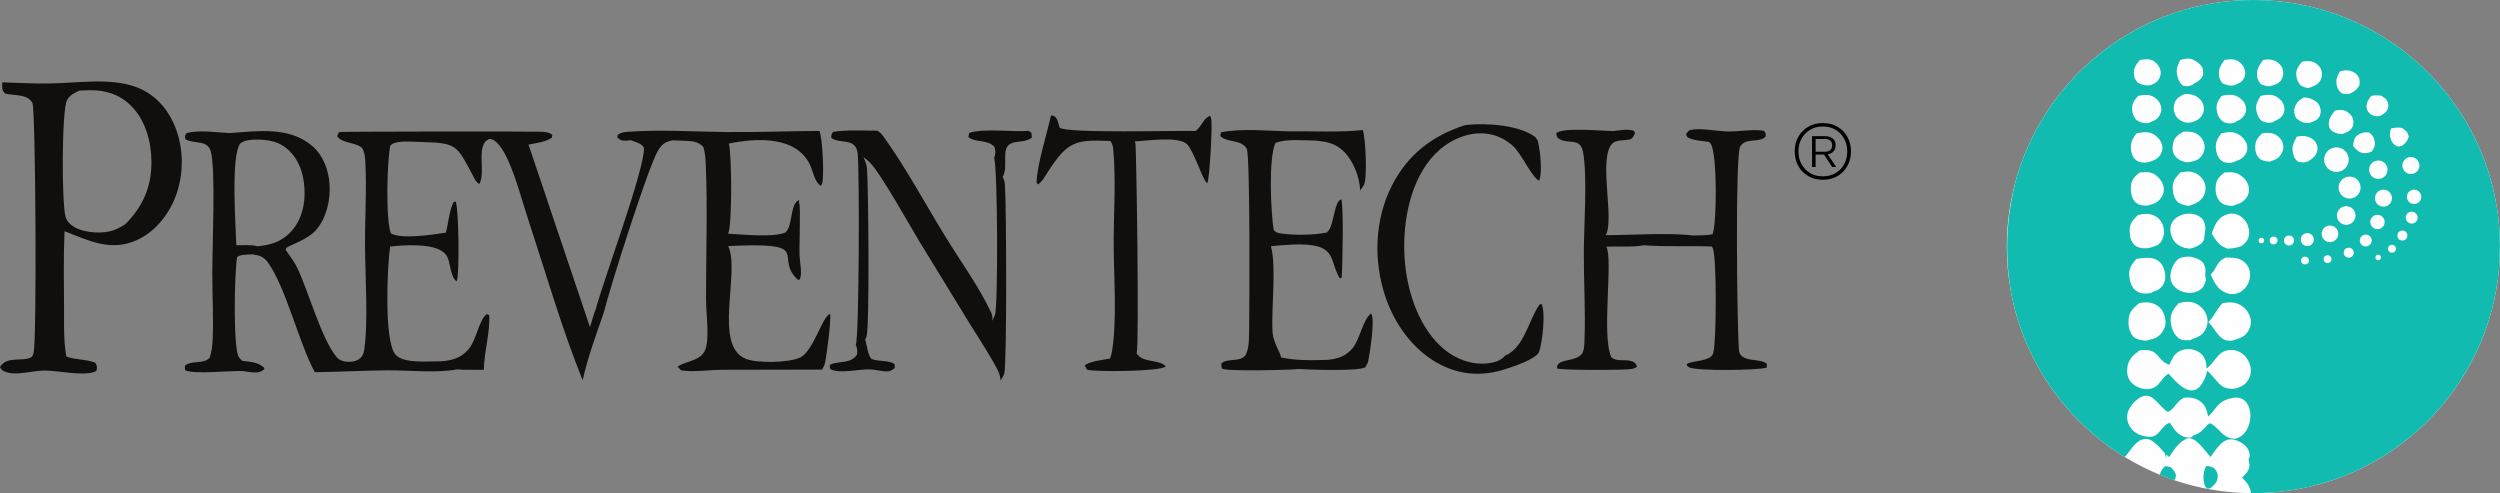 <?xml version="1.0" encoding="UTF-8"?><svg id="Layer_1" xmlns="http://www.w3.org/2000/svg" viewBox="0 0 854.6 168.58"><rect x="0" y="0" width="854.6" height="168.58" fill="#808080" stroke="none"/><defs><style>.cls-1{fill:#12bbb0;}.cls-2{fill:#100f0e;}.cls-3{fill:#fefefe;}</style></defs><path class="cls-3" d="M854.6,84.29c0,1.39-.05,2.76-.12,4.13v.09c-.04.7-.08,1.39-.12,2.08-.05.7-.11,1.39-.18,2.08-.03.35-.07.69-.11,1.04-.04.44-.09.88-.15,1.32-5.27,41.49-40.7,73.55-83.62,73.55-.28,0-.55,0-.83-.01-9.14-.08-17.93-1.62-26.15-4.4-1.66-.56-3.31-1.17-4.92-1.84-4.2-1.71-8.23-3.76-12.06-6.11-19.57-11.98-33.87-31.72-38.62-54.94-.11-.56-.22-1.13-.32-1.7-.92-4.96-1.39-10.07-1.39-15.29,0-8.39,1.23-16.5,3.52-24.15,10.37-34.78,42.61-60.14,80.77-60.14,44.8,0,81.44,34.95,84.13,79.06.03.37.04.73.06,1.1,0,.09.01.19.01.28.06,1.27.1,2.56.1,3.85Z"/><path class="cls-1" d="M743.32,164.17c-1.66-.56-3.31-1.17-4.92-1.84-.02-.02-.03-.05-.05-.07.38-1.51.68-1.81,1.72-2.89.67-.03,1.37.21,2.02.37.51.55,1.27,1.26,1.52,1.97.41,1.12.19,1.48-.29,2.46Z"/><path class="cls-1" d="M754.094,159.37c1.041-.112,1.74.16,2.696.558.762.841,1.312,1.59,1.319,2.784.009,1.73-.778,2.613-1.927,3.712-.345.423-1.018.532-1.524.69l-.907-.928c-.787-2.499-.706-4.411.343-6.817Z"/><path class="cls-2" d="M500.684,42.812c.206-.03.413-.058.619-.083,6.542-.781,18.242-.026,23.646,4.229.321.443.648.985.793,1.517.749,2.734,1.618,11.07.354,13.315-2.999-1.824-5.807-9.308-9.341-12.282-3.425-2.882-7.647-4.285-12.117-3.869-6.027.561-11.658,3.977-15.486,8.576-7.812,9.384-9.969,23.935-8.87,35.748.972,10.457,5.076,22.572,13.414,29.47,4.008,3.317,9.381,5.341,14.626,4.798,2.192-.227,4.728-.849,6.17-2.642,6.477-2.707,7.95-11.765,11.52-17.114.314-.47.37-.45.929-.559.025.052.051.104.076.157,1.379,2.946.221,13.197-.925,16.302-.018.036-.029.074-.051.107-1.497,2.448-8.516,4.724-11.117,5.595-7.571,2.535-15.078,2.303-22.284-1.311-9.354-4.691-15.954-13.884-19.174-23.676-4.02-12.226-3.534-26.076,2.333-37.628,5.394-10.623,13.721-16.995,24.885-20.648Z"/><path class="cls-2" d="M359.275,39.46c.321.028.713.052,1.007.19,1.223.576,1.562,2.771,1.956,4.005,2.5,2.007,40.034.914,46.445,1.123,2.05-1.352,2.663-4.444,4.982-5.168.136.275.263.562.343.859.539,1.969-.51,20.718-1.29,22.08-1.259-.038-4.69-11.179-6.936-13.248-3.075-2.832-13.766-1.141-17.901-.953.053.117.109.234.154.355.027.07.051.14.078.21.356.921,1.344,68.404.45,71.981.263.302.541.574.824.855,2.155,2.128,7.344,1.243,9.14,3.562-.027.018-.056.037-.082.055-2.574,1.643-23.463,1.798-26.781,1.048l-.853-1.435c1.359-1.491,6.669-2.005,8.65-2.4.312-.766.501-1.584.644-2.397,1.812-10.376.591-26.262.599-37.346.009-10.41.816-21.588-.154-31.91-.096-1.028-.383-1.882-.978-2.726-12.153-.538-14.61.201-21.342,10.505-.985,1.508-1.889,3.335-3.414,4.358l-.483-.684c.305-6.683,3.422-16.073,4.942-22.917Z"/><path class="cls-2" d="M441.151,44.9c8.071-.105,16.698.414,24.7-.462.989,2.753,1.589,16.246.434,18.67-.332.696-.909,1.38-1.381,1.991.058-4.228-2.346-10.086-5.29-13.087-3.017-3.075-6.023-3.572-10.105-3.964-4.098-.003-9.791-.701-13.534.847-2.398,5.453-1.551,23.451-.597,29.611.831,1.107,1.531,1.167,2.881,1.354,4.227.586,11.141.537,15.337-.398.236-.24.446-.494.655-.757,1.629-2.043,1.959-10.101,4.229-10.552.885,1.635.461,23.094.143,26.788l-.582.234c-3.075-4.677-1.58-9.72-8.36-11.126-4.619-.959-10.511-.299-15.225.108,1.97,7.31-.004,21.408.579,29.677.232,3.305,2.841,6.98,2.87,8.365,5.303,1.1,10.711,1.005,16.101.802,3.443-.35,6.186-1.319,8.436-4.071,2.424-2.968,3.576-10.017,6.272-11.75,1.417,2.115-.455,13.344-.992,16.167-.147.773-.579,1.546-1.016,2.193-1.97,1.401-19.276.851-22.815.603-3.289.369-24.951.86-26.117-.146-.263-.228-.238-1.284-.276-1.668,1.669-1.965,5.963-.53,7.932-2.544,1.522-1.558,1.533-6.061,1.566-8.181.116-7.838.394-60.731-.822-62.799-1.93-3.277-6.68-1.899-9.022-4.309l.201-1.249c7.26-1.49,16.317-.454,23.797-.347Z"/><path class="cls-2" d="M339.841,54.163c.443-1.651.564-2.226.132-3.884-2.342-2.791-6.455-1.33-8.957-3.444l.307-1.39c4.833-1.67,14.744-.281,20.337-.708l.92.69.163,1.558c-2.997,2.693-8.779-.324-9.111,5.622-.125,2.256.399,6.003-.911,7.876.43.776.729,1.578.795,2.468.519,6.969.709,61.194-.216,64.716-.212.805-.874,1.73-1.31,2.446-.004-1.362-.374-2.531-.996-3.727-2.861-5.49-6.433-10.75-9.677-16.03l-16.892-27.583c-3.483-5.684-13.213-23.368-17.177-27.347-.633-.635-1.381-1.184-2.11-1.703.646,1.248,1.116,2.515,1.232,3.92.472,5.636.943,54.065-.167,57.437-.118.359-.287.71-.479,1.037.72,1.953.809,5.155,2.215,6.588,2.233.99,6.299.33,7.899,1.84l.007,1.28c-1.083.918-1.758,1.201-3.22,1.116-1.783-.104-3.527-.629-5.334-.676-3.808-.098-10.101,1.581-13.412-.055-.292-.762-.319-.861-.013-1.617,3.322-1.337,6.878-.128,9.131-3.414.082-1.242.107-2.118-.455-3.279,1.177-2.178,1.295-60.663.635-65.578-.729-5.421-6.139-2.971-9.035-5.215.067-1.018.034-1.258.68-2.044,4.9-.744,10.134-.396,15.087-.39.787.497,1.446,1.079,1.992,1.836,7.661,10.636,14.136,22.715,20.985,33.913,5.194,8.49,11.618,17.307,15.869,26.264.459.969.602,1.908.434,2.965.321-.622.666-1.289.909-1.946,1.165-3.16.914-50.915-.256-53.542Z"/><path class="cls-2" d="M585.441,80.024l.056-.16c1.364-3.956,1.549-26.416-.584-30.525-.198-.382-.43-.621-.793-.85-2.28-.328-5.236-.407-7.257-1.546l-.533-1.004c.464-.644.793-1.368,1.633-1.543,3.378-.705,8.951.45,12.469.54,4.173.106,8.287-.834,12.453-.267.775.777.702.873.709,1.967-2.054,2.425-6.816.177-8.746,3.501-1.709,2.946-1.067,61.016-.412,69.481.065.834.361,1.599,1,2.14,2.271,1.915,6.785.825,8.576,2.705l-.091,1.216c-3.106.953-24.107,1.189-26.46-.107-.263-.145-.506-.305-.746-.484l-.091-.676c2.389-1.31,8.124-.771,9.035-3.692,1.114-3.579,1.243-33.43-.207-36.002-.091-.161-.192-.302-.301-.451-7.687-.314-15.551.173-23.182-.428-3.913.739-8.815.283-12.877.497,2.415,4.04-1.685,30.091,1.687,37.77,2.164,1.797,4.82.473,7.26,1.45,1.043.417,1.125.797,1.56,1.754-.406.473-1.165.672-1.765.813-1.849.437-24.45.493-25.542-.187-.441-3.59,6.509-2.011,8.541-5.113.778-1.189.762-3.301.816-4.706.381-9.897-.274-19.955-.238-29.875.033-8.948,1.281-26.239-.272-34.324-.998-5.196-5.321-2.376-8.318-4.567-.78-.572-.675-.936-.813-1.851,2.413-2.053,15.669-.734,19.499-.704,2.115-.205,5.082-.873,7.07-.043l.341.756c-.356.85-.655,1.419-1.357,2.026l-.111.034c-2.594.765-5.526-.27-7.046,2.509-3.55,6.491,1.466,25.128-1.504,30.303,8.661.012,21.562-.917,29.818.122,2.039-.116,4.802.08,6.725-.481Z"/><path class="cls-2" d="M59.41,42.26c-2.51-5.6-6.81-10.19-12.6-12.4-9.06-3.46-20.58-1.42-30.14-1.32-5.29.05-10.61-.2-15.89-.39,0,1.77-.29,2.43.89,3.8,3.17.86,7.58.02,9.41,3.22,1.1,1.93,1.56,81.28.39,85.49-.13.47-.4,1.25-.83,1.48-2.95,1.63-8.41-.59-10.64,3.35.57,1.18,1.16,1.38,2.4,1.8,3.21,1.08,9.01-.56,12.53-.62,4.71-.08,13.07,1.96,17.36.46.09-.03.18-.08.27-.12.14-.09.28-.19.41-.29.28-1.34.24-1.45-.34-2.69-3.09-1.3-6.68-.92-9.95-2.16-.88-4.94-.82-9.87-.78-14.88-.03-9.3-.24-18.65.16-27.95,8.26,3.21,15.76,7.02,24.55,3.11,6.3-2.79,10.95-8.57,13.38-14.91,3.03-7.9,2.88-17.24-.58-24.98ZM42.94,76.55c-1.36.92-2.73,1.68-4.28,2.21-3.61,1.23-9.41.86-12.82-.89-1.43-.73-2.91-2.02-3.39-3.61-1.43-4.75-1.35-36.83.47-40.06,1-1.76,2.48-2.39,4.26-3.24,1.17-.06,2.35-.09,3.52-.12,5.32-.08,10.08,1.38,13.96,5.18,5.07,4.95,7.06,12.34,7.11,19.26.06,8.53-2.9,15.25-8.83,21.27Z"/><path class="cls-2" d="M283.74,107.36c-2.49.36-5.66,12.74-10.24,14.87-3.86,1.79-14.62,1.99-18.51.45-11.29-4.44-1.95-29.38-6-38.44-.02-.04-.04-.08-.06-.13,1.43-.09,2.87-.13,4.3-.17,24.21-.76,11.36,4.05,19.52,11.74l.64-.17c.08-.2.16-.4.21-.61.54-1.89-.16-5.44-.28-7.44-.16-2.58.43-16.98-.12-18.03-.02-.05-.04-.09-.07-.13-.02-.03-.04-.06-.05-.08l.15-.7-.2-.09c-2.85,1.33-2.13,7.93-4.01,10.4-.17.23-.34.45-.54.65-4.35,1.79-14.69.64-19.61.4.02-.04.04-.08.06-.11,1.36-2.52,1.26-27.13.21-30.7,9.35-1.93,23.17-2.73,27.83,7.44,1.06,2.34,1.45,5.61,3.64,7.05.16-.26.31-.53.41-.82.78-2.25.16-15.82-.91-17.99-10.64.06-21.3.5-31.93.38-10.87-.12-22.4-.88-33.21-.1-1.39.09-2.78.18-3.87,1.14l-.05.94,1.14.59-.76-.21c1.37.86,2.66.6,4.18.43,1.49.56,3.76,1.09,4.52,2.57.39,7-13.75,45.01-16.47,55.16-.8,1.97-1.34,4.14-1.99,6.17l-21-62.4c2.56-.54,5.83-.84,7.99-2.37l.14-.97c-.21-.17-.43-.32-.66-.44-1.01-.51-2.29-.6-3.39-.62-6.07-.15-68.21-.06-68.65.1-.45.17-.64.94-.84,1.38,1.47,2.59,6.28,1.98,8.58,4.14.73,1.37.94,2.72,1.02,4.26.54,9.56-.13,19.6-.08,29.22.05,9.67,1.13,26.51-.28,35.47-.22,1.43-.62,2.33-1.82,3.19-1.27.9-3.3,1.05-4.8.79-1.1-.19-2.11-.67-2.83-1.54-5.1-6.11-9.57-22.24-13.28-30.17-1.05-2.26-2.66-4.37-4.09-6.41.04-.14.12-.58.19-.68.73-.84,7.29-2.8,10.18-6.16,3.61-4.18,4.98-10.38,4.59-15.79-.35-4.86-2.2-9.75-5.97-12.98-7.8-6.68-18.75-5.03-28.16-4.35-4.49-.22-10.5-1.19-14.78.03-.62.92-.54.99-.35,2.07,2.99,1.79,7.63-.04,8.73,4.35,1.62,6.49.47,32.52.46,41.15-.01,7.63.45,15.37.13,22.99-.09,2.11-.35,4.14-1.01,6.16-2.2,2.48-6.43.7-8.51,2.86l.09,1.41c2.68,1.61,15.94.07,20.01.34,1.17.26,2.55.42,3.75.46,1.4.05,2.37-.23,3.38-1.16l-.22-.55c-2.04-1.88-4.76-1.89-7.4-2.27-.43-.38-.83-.79-1.15-1.27-2.02-3.05-1.47-29.64-.57-34.2,1.22-.96,3.66-.79,5.24-.92,2.47.39,3.79.73,5.29,2.81,6.1,8.42,10.49,27.22,16.01,37.47,8.38-.08,16.74-.59,25.11-.63,7.48-.03,16.27,1,23.59-.33,2.97.27,6.11.1,9.09.14.06-6.19,2.19-12.62,1.83-18.67l-.81-.39c-2.73,2.01-3.52,8.87-6.26,12.06-2.61,3.05-5.61,3.8-9.43,4.1-3.34.02-6.95.27-10.26-.14-1.84-.23-4.21-.76-5.4-2.31-3.83-5.01-2.67-30.04-1.72-36.77,4.66-.54,13.32-1.03,17.36,1.32,2.92,1.71,2.65,3.95,3.44,6.82.34,1.2.81,3.05,1.94,3.7.03-.07.07-.14.1-.21.9-2.2.65-24.62-.39-27l-.68.08c-1.54,2.78-1.82,7.37-2.69,10.53-4.34.68-14.98,2.32-18.79.29-1.84-4.52-1.34-24.87-.2-30.1.48-.41,1.03-.73,1.64-.9,2.84-.79,6.71-.3,9.68-.24,11.57.22,11.6,1.52,16.89,11.43.6,1.13,1.03,2.25,2.2,2.89,1.77-2.94.12-8.96,1.13-12.59.43-1.55.96-2.09,2.32-2.85.36.04.69.12,1.02.25,2.16.85,4.19,4.54,5.15,6.62,3.04,6.59,4.93,14.13,7.2,21.02,5.98,18.15,11.37,36.93,18.51,54.64,1.73-7.79,4.52-15.34,7.14-22.86,2.01-8.2,15.35-50.52,18.76-55.9,1.3-2.05,2.42-2.75,4.77-3.26,1.48.04,2.96.1,4.44.17,2.39.13,4.43.21,6.13,2.1.69,2.09.79,4.32.87,6.5.6,15.1.05,30.41.06,45.53,0,4.86,1.08,11.6.08,16.2-1.1,5.05-6.36,4.59-9.82,6.84l1.17,1.29.07.07-.06-.07c4.4.69,9.53-.15,14.01-.19l34.18-.07c.4-.56.73-1.19.94-1.85.56-1.81,2.37-16.07,1.82-17.12ZM88.03,84.2c-2.06-.63-5.05-.32-7.24-.37-.2-6.5-1.93-30.07,1.27-34.71,1.46-1.27,3.37-1.26,5.21-1.41,4.68.04,8.35.54,11.85,4.07,3.77,3.8,5.05,9.34,5,14.55-.06,4.98-1.56,9.86-5.2,13.42-3.19,3.11-6.59,3.99-10.89,4.45Z"/><path class="cls-1" d="M854.57,84.34c0,1.36-.03,2.72-.09,4.08v.09c-.04.7-.08,1.39-.12,2.08-.05.7-.11,1.39-.18,2.08-.03.35-.07.69-.11,1.04-.04.44-.09.88-.15,1.32-5.27,41.49-40.7,73.55-83.62,73.55-.28,0-.55,0-.83-.01-.21-2.18-1.42-3.71-3.03-5.27.65-.69,1.4-1.43,1.9-2.24.92-1.46.65-2.37.28-3.92.13-.39.47-1.1.44-1.49-.14-1.55-.81-2.71-2.02-3.71-1.27-1.04-3.34-1.96-5.02-1.72-2.86.39-4.77,3.9-6.39,5.99-1.36-1.55-2.61-3.31-4.1-4.72-1.02-.97-2.09-1.75-3.55-1.7-3.01.93-4.82,4-6.51,6.46l-.91-.9-.09,1.43-.46-1.87c-1.62-1.79-3.86-4.58-6.03-4.85-3.47-.44-5.47,3.77-7.64,6.16-19.57-11.98-33.87-31.72-38.62-54.94-.11-.56-.22-1.13-.32-1.7-.31-1.78-.56-3.56-.75-5.35-1.23-11.58-.26-23.15,2.88-34.09,10.37-34.78,42.61-60.14,80.77-60.14,44.8,0,81.44,34.95,84.13,79.06.03.37.04.73.06,1.1,0,.09.01.19.01.28.05,1.3.08,2.6.07,3.9Z"/><path class="cls-3" d="M817.348,43.928c1.391-.284,2.453-.464,3.866-.15,1.312,1.026,1.711,1.21,2.224,2.861-.559,1.461-.711,1.918-1.963,2.947-.368.317-1.103.426-1.571.56-1.25-.491-1.818-.83-2.424-2.07-.7-1.424-.604-2.686-.132-4.148Z"/><path class="cls-3" d="M804.382,49.875c.223-1.546.18-2.669,1.555-3.661,1.19-.858,2.516-1.157,3.946-.909,1.152.925,1.667,1.58,1.887,3.098.216,1.494-.194,2.242-1.032,3.401-1.283.558-2.451.786-3.806.28-.902-.337-1.807-1.294-2.413-2.011l-.138-.199Z"/><path class="cls-3" d="M810.563,32.774c1.23-.215,2.197-.22,3.427-.062.588.376,1.397.834,1.794,1.417.568.836.816,1.706.575,2.711-.352,1.47-1.569,2.112-2.75,2.812-.036.007-.074.015-.109.021-.882.14-2.197-0-2.943-.521-.896-.625-1.435-1.331-1.56-2.451-.172-1.545.704-2.745,1.566-3.927Z"/><path class="cls-3" d="M799.886,24.409c.798-.21,1.671-.434,2.5-.373,1.228.09,2.591.619,3.385,1.602.998,1.237.907,2.085.782,3.561-1.003,1.482-1.401,1.871-2.993,2.682-.931.428-1.903.189-2.914.114-.92-.701-1.399-1.284-1.729-2.391-.644-2.167-.056-3.293.969-5.195Z"/><path class="cls-3" d="M798.181,37.793c1.243-.209,2.418-.401,3.607.126.992.438,2.043,1.383,2.427,2.413.365.977.417,2.127-.069,3.086-.749,1.477-1.976,1.825-3.405,2.371-1.203.145-2.605-.342-3.567-1.041-.691-.502-.963-1.146-1.076-1.994-.261-1.947.987-3.499,2.083-4.961Z"/><path class="cls-3" d="M785.142,46.716c1.161-.219,2.23-.338,3.396-.069,1.136.263,2.395.962,3.019,1.98.611.998.856,2.003.519,3.153-.464,1.59-1.651,2.537-3.035,3.302-.114.088-.134.114-.29.171-1.012.373-2.253.336-3.244-.024-.762-.648-1.203-1.224-1.484-2.184-.782-2.664-.196-3.923,1.119-6.329Z"/><path class="cls-3" d="M787.542,33.332c.856-.021,1.595.087,2.389.409,1.223.496,2.489,1.247,3.006,2.535.455,1.137.548,2.224.042,3.365-.657,1.478-2.039,1.849-3.418,2.342-.209.029-.419.051-.631.058-1.704.051-2.888-.647-4.071-1.744-.537-1.22-.824-2.196-.426-3.511.526-1.73,1.571-2.62,3.108-3.452Z"/><path class="cls-3" d="M786.971,21.062c1.288-.203,2.79-.332,4.006.222,1.009.46,2.075,1.383,2.46,2.445.434,1.202.43,2.39-.134,3.563-.744,1.544-2.181,2.082-3.697,2.626-.036.021-.069.048-.107.063-.869.347-2.295-.39-3.046-.776-.905-1.061-1.312-1.957-1.477-3.351-.247-2.113.746-3.228,1.994-4.793Z"/><path class="cls-3" d="M760.395,20.505c1.143-.195,2.721-.384,3.83.002,1.099.384,2.239,1.345,2.736,2.408.51,1.094.769,2.341.276,3.502-.677,1.592-1.756,1.993-3.226,2.604-1.475.514-2.808.096-4.176-.467-.722-.899-1.058-1.286-1.248-2.427-.399-2.378.464-3.719,1.807-5.621Z"/><path class="cls-3" d="M773.622,20.505c1.497-.26,2.863-.293,4.24.407,1.027.521,2.063,1.466,2.409,2.599.401,1.317.285,2.543-.414,3.748-.78,1.343-2.215,1.721-3.616,2.112-.036.018-.069.041-.109.054-.824.274-2.442-.331-3.24-.616-.608-.741-1.125-1.449-1.268-2.42-.381-2.585.508-3.868,1.999-5.883Z"/><path class="cls-3" d="M731.498,20.505c1.203-.2,2.861-.427,4.031.02,1.183.453,2.271,1.606,2.761,2.766.107.249.188.506.243.771.055.265.083.533.085.804.002.271-.024.539-.076.805-.053.266-.132.524-.236.774-.702,1.636-1.778,2.08-3.302,2.708-1.676.166-2.808-.142-4.28-.911-.766-1.022-1.114-1.475-1.252-2.782-.225-2.15.729-3.341,2.028-4.954Z"/><path class="cls-3" d="M745.261,20.505c.878-.218,1.834-.468,2.743-.483,1.413-.025,3.119,1.055,4.073,2.03,1.107,1.132,1.065,2.146,1.047,3.605-.782,1.529-1.48,2.1-3.017,2.837-.143.161-.234.267-.423.372-1.212.67-2.206.744-3.489.416-.766-.692-1.243-1.351-1.587-2.334-.936-2.684-.537-3.924.653-6.443Z"/><path class="cls-3" d="M772.782,32.774c1.337-.306,3.108-.553,4.443-.145,1.177.36,2.558,1.44,3.122,2.535.57,1.106.778,2.179.361,3.384-.573,1.657-1.919,2.288-3.371,2.942-.131.113-.281.226-.448.284-1.21.427-2.609.108-3.721-.408-1-.906-1.424-1.766-1.742-3.075-.559-2.313.165-3.546,1.357-5.516Z"/><path class="cls-3" d="M773.299,45.601c1.555-.251,3.124-.325,4.566.427,1.168.61,2.126,1.745,2.507,3.012.343,1.154.165,2.328-.408,3.378-.858,1.572-2.01,2.196-3.679,2.665-.196.086-.305.137-.521.147-1.047.046-2.77-.38-3.507-1.135-1.049-1.073-1.399-2.687-1.335-4.142.089-1.957.978-3.083,2.377-4.351Z"/><path class="cls-3" d="M730.92,32.774c1.493-.3,3.387-.544,4.809.099,1.17.528,2.349,1.628,2.794,2.846.425,1.153.432,2.289-.125,3.416-.7,1.42-1.74,2.061-3.186,2.564-.225.139-.468.265-.729.318-1.491.302-3.028-.194-4.236-1.038-.914-1.141-1.353-2.206-1.415-3.681-.08-1.941.838-3.153,2.088-4.523Z"/><path class="cls-3" d="M759.468,32.774c1.413-.306,3.124-.568,4.534-.133,1.185.367,2.652,1.455,3.231,2.56.553,1.053.802,2.083.397,3.247-.546,1.57-1.651,2.402-3.106,3.054-.397.282-.822.523-1.312.595-1.196.178-2.571.053-3.547-.72-1.183-.937-1.807-2.59-1.943-4.056-.169-1.854.617-3.168,1.747-4.548Z"/><path class="cls-3" d="M746.592,32.216c1.321-.171,2.649-.037,3.859.552,1.274.619,2.291,1.697,2.73,3.055.352,1.088.261,2.316-.29,3.321-.914,1.67-2.199,2.224-3.955,2.731-.74.053-1.584.102-2.297-.131-1.263-.411-2.418-1.27-3.019-2.47-.644-1.281-.709-2.725-.238-4.074.559-1.615,1.754-2.262,3.211-2.985Z"/><path class="cls-3" d="M730.355,45.601c1.783-.368,3.65-.719,5.379.062,1.339.605,2.736,2.066,3.226,3.454.368,1.039.332,2.221-.16,3.212-.742,1.492-1.731,2.234-3.278,2.753-.559.185-1.13.353-1.714.448-1.136.185-2.66-.054-3.585-.772-1.148-.891-1.635-2.317-1.765-3.718-.203-2.227.506-3.762,1.896-5.44Z"/><path class="cls-3" d="M759.346,45.601c1.798-.389,3.65-.759,5.383.077,1.417.684,2.808,2.065,3.3,3.584.33,1.015.281,2.132-.212,3.086-.809,1.57-1.919,2.233-3.554,2.734-.501.335-1.188.523-1.783.609-1.023.147-2.331-.164-3.139-.812-1.234-.99-1.68-2.535-1.856-4.047-.252-2.188.557-3.557,1.861-5.231Z"/><path class="cls-3" d="M746.309,45.043c1.734-.142,3.276-.104,4.811.821,1.232.742,2.09,2.038,2.402,3.433.296,1.316-.04,2.708-.78,3.819-1.099,1.651-2.529,1.941-4.383,2.313-.49.047-1.0.044-1.482-.072-1.439-.345-2.874-1.152-3.625-2.462-.744-1.301-.695-2.833-.314-4.245.506-1.871,1.78-2.672,3.371-3.606Z"/><path class="cls-3" d="M731.342,58.986c.042-.005.087-.01.129-.014,1.689-.147,3.316-.334,4.853.536,1.5.85,2.792,2.4,3.213,4.09.312,1.25.134,2.594-.561,3.685-.996,1.561-2.188,2.302-3.964,2.684-.626.393-1.333.323-2.041.286-1.306-.069-2.402-.396-3.28-1.44-1.114-1.328-1.413-3.596-1.259-5.266.198-2.134,1.337-3.244,2.91-4.561Z"/><path class="cls-3" d="M745.308,58.986c1.696-.373,3.365-.585,5.002.127,1.444.627,2.725,1.869,3.293,3.351.515,1.341.441,2.909-.169,4.205-.929,1.982-2.493,2.752-4.456,3.471-.183.091-.394.183-.599.197-1.02.068-3.073-.529-3.848-1.215-1.346-1.193-1.747-3.05-1.814-4.769-.098-2.498.954-3.591,2.591-5.367Z"/><path class="cls-3" d="M760.406,58.986c.042-.005.083-.011.125-.015,1.62-.153,3.006-.252,4.512.478,1.609.78,2.975,2.176,3.532,3.897.377,1.166.296,2.555-.287,3.64-.963,1.784-2.447,2.545-4.307,3.118-.599.381-1.555.244-2.242.174-1.254-.126-2.284-.647-3.073-1.621-1.147-1.414-1.437-3.463-1.239-5.239.236-2.118,1.381-3.167,2.979-4.433Z"/><path class="cls-3" d="M730.836,73.486c.827-.182,1.705-.307,2.547-.366,1.546-.109,3.267.465,4.43,1.506,1.192,1.067,1.827,2.678,1.916,4.246.138,1.247-.276,2.511-.898,3.586-.838,1.446-2.295,1.798-3.815,2.177-.528.259-1.134.225-1.714.233-1.323.018-2.747-.253-3.708-1.205-1.315-1.3-1.591-3.066-1.578-4.856.02-2.516,1.094-3.599,2.819-5.321Z"/><path class="cls-3" d="M756.033,79.808c1.027-2.623,1.818-5.034,4.59-6.267,1.368-.609,2.872-.709,4.276-.142,1.604.65,2.852,2.078,3.494,3.666.559,1.384.662,3.121.056,4.507-.526,1.194-1.517,2.246-2.743,2.72-1.268.491-2.892.664-4.247.711-2.99-1.052-3.821-2.641-5.426-5.196Z"/><path class="cls-3" d="M748.737,84.978c-.381.001-.751-.045-1.125-.106-1.725-.28-3.427-1.084-4.463-2.547-.907-1.279-1.455-3.265-1.165-4.821.265-1.424,1.11-2.506,2.3-3.293,1.589-1.05,3.721-1.415,5.582-1.025,1.208.254,2.556.97,3.238,2.032.86,1.34.92,3.052.568,4.555-.094,1.407-.129,2.58-1.317,3.567-.998.827-2.382,1.308-3.616,1.639Z"/><path class="cls-3" d="M748.581,87.715c1.925.41,3.213.742,4.615,2.182.695,1.467.927,2.335.617,3.945l.272,1.889c-.25.85-.528,1.797-1.099,2.488-.94,1.137-2.346,1.754-3.801,1.869-1.927.153-3.979-.436-5.448-1.712-1.13-.981-1.727-2.168-1.803-3.666-.096-1.933.838-4.249,2.141-5.665,1.17-1.269,2.897-1.262,4.505-1.33Z"/><path class="cls-3" d="M730.236,88.544c.802-.174,1.624-.276,2.44-.352,1.861-.174,3.948-.06,5.439,1.229,1.335,1.152,1.925,3.034,2.063,4.733.143.987-.158,2.068-.613,2.946-.74,1.436-1.932,2.148-3.425,2.598-.401.275-.825.485-1.31.557-1.582.234-3.474.087-4.768-.949-1.422-1.139-2.028-3.195-2.197-4.94-.247-2.537.831-3.916,2.371-5.821Z"/><path class="cls-3" d="M760.926,88.052c2.509.034,4.722-.051,6.625,1.859,1.114,1.118,1.64,2.523,1.624,4.093-.02,1.798-.829,3.67-2.137,4.907-1.103,1.042-2.611,1.712-4.142,1.633-1.829-.095-3.625-1.126-4.813-2.501-1.036-1.2-1.725-2.78-2.404-4.199,2.244-2.04,1.921-4.556,5.247-5.791Z"/><path class="cls-3" d="M744.8,103.601c2.05-.44,3.899-.764,5.862.184.428.209.832.457,1.212.746.379.288.726.611,1.043.968.315.357.593.741.833,1.153.241.412.438.843.593,1.294.506,1.516.348,3.145-.365,4.567-.998,1.993-2.451,2.691-4.488,3.359l-.718.386c-1.444.054-3.057.23-4.216-.796-1.707-1.509-2.444-3.722-2.545-5.96-.111-2.472,1.188-4.175,2.788-5.9Z"/><path class="cls-3" d="M731.282,103.601c.394-.079.784-.124,1.185-.167,2.014-.215,3.893.08,5.499,1.411,1.604,1.331,2.157,3.229,2.326,5.227-.02,1.314-.379,2.291-1.107,3.377-1.181,1.763-2.712,2.39-4.724,2.781-.314.13-.62.218-.963.206-1.297-.044-3.485-.43-4.347-1.487-1.426-1.747-1.702-3.828-1.486-6.021.25-2.538,1.756-3.77,3.616-5.328Z"/><path class="cls-3" d="M759.771,103.601c2.097-.333,4.02-.439,5.954.598,1.595.856,2.966,2.471,3.478,4.22.107.374.176.755.207,1.143.031.388.024.775-.022,1.162-.044.387-.128.765-.25,1.135-.12.37-.276.725-.468,1.063-1.116,1.997-2.636,2.616-4.753,3.216-.428.231-1.067.306-1.555.335-3.761.216-5.147-4.242-7.453-6.347,1.939-1.876,2.854-4.54,4.862-6.524Z"/><path class="cls-3" d="M731.413,119.774c6.952-.925,5.559,3.343,10.145,4.934.655-1.215,1.121-2.724,2.137-3.681,1.259-1.187,2.821-1.73,4.541-1.681,1.714.048,3.394.694,4.561,1.98,1.168,1.286,1.526,2.97,1.435,4.658,2.558-1.641,3.527-5.085,6.524-6.044,1.642-.526,3.387-.407,4.918.414,1.68.899,2.926,2.573,3.471,4.379.477,1.575.383,3.306-.401,4.768-.954,1.774-2.284,2.63-4.156,3.217-.26.045-.521.083-.784.116-5.169.636-5.965-3.425-9.376-6.11-.091,1.701-1.48,4.48-2.709,5.68-.744.728-1.653,1.076-2.709,1.038-2.914-.106-5.804-3.682-7.652-5.652-1.308.266-2.921,3.207-4.189,4.164-1.172.883-2.634,1.226-4.078,1.023-1.834-.258-3.75-1.149-4.875-2.659-1.034-1.387-1.25-3.274-.978-4.947.43-2.64,2.095-4.121,4.176-5.596Z"/><path class="cls-3" d="M746.623,135.947c1.952-.163,3.792.02,5.437,1.189,1.812,1.287,2.409,3.173,2.763,5.272,2.741-2.493,3.062-4.905,7.11-6.067,1.562-.449,3.226-.718,4.702.13,1.31.755,2.052,2.155,2.413,3.585.588,2.33.087,4.996-1.136,7.04-.969,1.616-2.121,2.436-3.924,2.9-4.358-.247-4.893-3.18-8.091-5.158-1.21-.749-2.489,3.018-5.949,3.937l-.751.679c-.611.14-1.219.193-1.838.068-2.812-.569-4.113-2.698-5.586-4.927-2.224.222-3.336,3.72-5.466,4.487-1.482.533-3.699.095-5.089-.533-1.7-.767-3.084-2.157-3.712-3.925-.521-1.46-.512-3.075.178-4.478.952-1.936,2.796-3.985,4.864-4.687,3.605-1.225,5.822,3.998,8.552,5.342,2.284-.943,2.79-3.589,5.524-4.854Z"/><path d="M624.78,52.74c.7-.12,1.27-.37,1.73-.75.66-.55.98-1.32.98-2.31,0-.68-.14-1.26-.44-1.71-.29-.46-.72-.81-1.27-1.06-.55-.24-1.21-.37-1.99-.37h-4.36v10.55h1.22v-4.27h2.86l2.81,4.27h1.37l-2.91-4.35ZM620.65,47.51h3.14c.81,0,1.44.18,1.86.53.43.35.65.9.65,1.64,0,.72-.22,1.27-.65,1.64-.42.37-1.05.55-1.86.55h-3.14v-4.36ZM624.78,52.74c.7-.12,1.27-.37,1.73-.75.66-.55.98-1.32.98-2.31,0-.68-.14-1.26-.44-1.71-.29-.46-.72-.81-1.27-1.06-.55-.24-1.21-.37-1.99-.37h-4.36v10.55h1.22v-4.27h2.86l2.81,4.27h1.37l-2.91-4.35ZM620.65,47.51h3.14c.81,0,1.44.18,1.86.53.43.35.65.9.65,1.64,0,.72-.22,1.27-.65,1.64-.42.37-1.05.55-1.86.55h-3.14v-4.36ZM631.53,46.8c-.81-1.46-1.93-2.62-3.37-3.46-1.43-.85-3.11-1.27-5.03-1.27s-3.6.43-5.04,1.28c-1.45.86-2.58,2.01-3.38,3.46-.81,1.46-1.21,3.11-1.21,4.95,0,1.82.4,3.47,1.21,4.93.8,1.47,1.93,2.63,3.38,3.48,1.44.86,3.12,1.28,5.04,1.28s3.6-.42,5.03-1.28c1.44-.85,2.56-2.01,3.37-3.48.81-1.46,1.21-3.11,1.21-4.93,0-1.84-.4-3.5-1.21-4.96ZM630.42,56.11c-.7,1.28-1.67,2.3-2.93,3.05-1.25.75-2.7,1.12-4.36,1.12-1.65,0-3.11-.37-4.36-1.12s-2.23-1.77-2.94-3.05c-.7-1.28-1.05-2.73-1.05-4.35,0-1.61.35-3.06,1.05-4.35.71-1.28,1.69-2.3,2.94-3.05s2.71-1.12,4.36-1.12c1.66,0,3.1.37,4.35,1.12,1.24.75,2.22,1.77,2.92,3.05.7,1.29,1.06,2.74,1.06,4.35,0,1.62-.35,3.07-1.04,4.35ZM626.51,51.99c.66-.55.98-1.32.98-2.31,0-.68-.14-1.26-.44-1.71-.29-.46-.72-.81-1.27-1.06-.55-.24-1.21-.37-1.99-.37h-4.36v10.55h1.22v-4.27h2.86l2.81,4.27h1.37l-2.91-4.35c.7-.12,1.27-.37,1.73-.75ZM620.65,47.51h3.14c.81,0,1.44.18,1.86.53.43.35.65.9.65,1.64,0,.72-.22,1.27-.65,1.64-.42.37-1.05.55-1.86.55h-3.14v-4.36ZM624.78,52.74c.7-.12,1.27-.37,1.73-.75.66-.55.98-1.32.98-2.31,0-.68-.14-1.26-.44-1.71-.29-.46-.72-.81-1.27-1.06-.55-.24-1.21-.37-1.99-.37h-4.36v10.55h1.22v-4.27h2.86l2.81,4.27h1.37l-2.91-4.35ZM620.65,47.51h3.14c.81,0,1.44.18,1.86.53.43.35.65.9.65,1.64,0,.72-.22,1.27-.65,1.64-.42.37-1.05.55-1.86.55h-3.14v-4.36ZM627.05,47.97c-.29-.46-.72-.81-1.27-1.06-.55-.24-1.21-.37-1.99-.37h-4.36v10.55h1.22v-4.27h3.14c.35,0,.69-.03.99-.08.7-.12,1.27-.37,1.73-.75.66-.55.98-1.32.98-2.31,0-.68-.14-1.26-.44-1.71ZM625.65,51.32c-.42.37-1.05.55-1.86.55h-3.14v-4.36h3.14c.81,0,1.44.18,1.86.53.43.35.65.9.65,1.64,0,.72-.22,1.27-.65,1.64ZM624.78,52.74l-.45-.67-1.03.43.21.32,2.81,4.27h1.37l-2.91-4.35Z"/><circle class="cls-3" cx="802.027" cy="73.667" r="3.184"/><circle class="cls-3" cx="814.768" cy="67.737" r="2.908"/><circle class="cls-3" cx="825.23" cy="67.28" r="2.451"/><circle class="cls-3" cx="812.713" cy="75.886" r="2.451"/><circle class="cls-3" cx="796.477" cy="79.944" r="2.836"/><circle class="cls-3" cx="788.726" cy="81.892" r="2.227"/><circle class="cls-3" cx="824.413" cy="74.401" r="2.036"/><circle class="cls-3" cx="821.235" cy="80.518" r="1.699"/><circle class="cls-3" cx="817.676" cy="85.035" r="1.34"/><circle class="cls-3" cx="808.713" cy="82.216" r="2.036"/><circle class="cls-3" cx="802.885" cy="86.375" r="1.699"/><circle class="cls-3" cx="782.47" cy="82.216" r="1.699"/><circle class="cls-3" cx="787.949" cy="89.055" r="1.34"/><circle class="cls-3" cx="795.658" cy="88.586" r="1.34"/><circle class="cls-3" cx="773.049" cy="82.216" r=".947"/><circle class="cls-3" cx="777.203" cy="82.216" r="1.34"/><circle class="cls-3" cx="812.955" cy="88.015" r=".947"/><circle class="cls-3" cx="824.143" cy="56.586" r="2.908"/><circle class="cls-3" cx="813.006" cy="58.021" r="3.148"/><circle class="cls-3" cx="803.183" cy="64.12" r="3.76"/><circle class="cls-3" cx="798.685" cy="54.575" r="4.2"/></svg>
